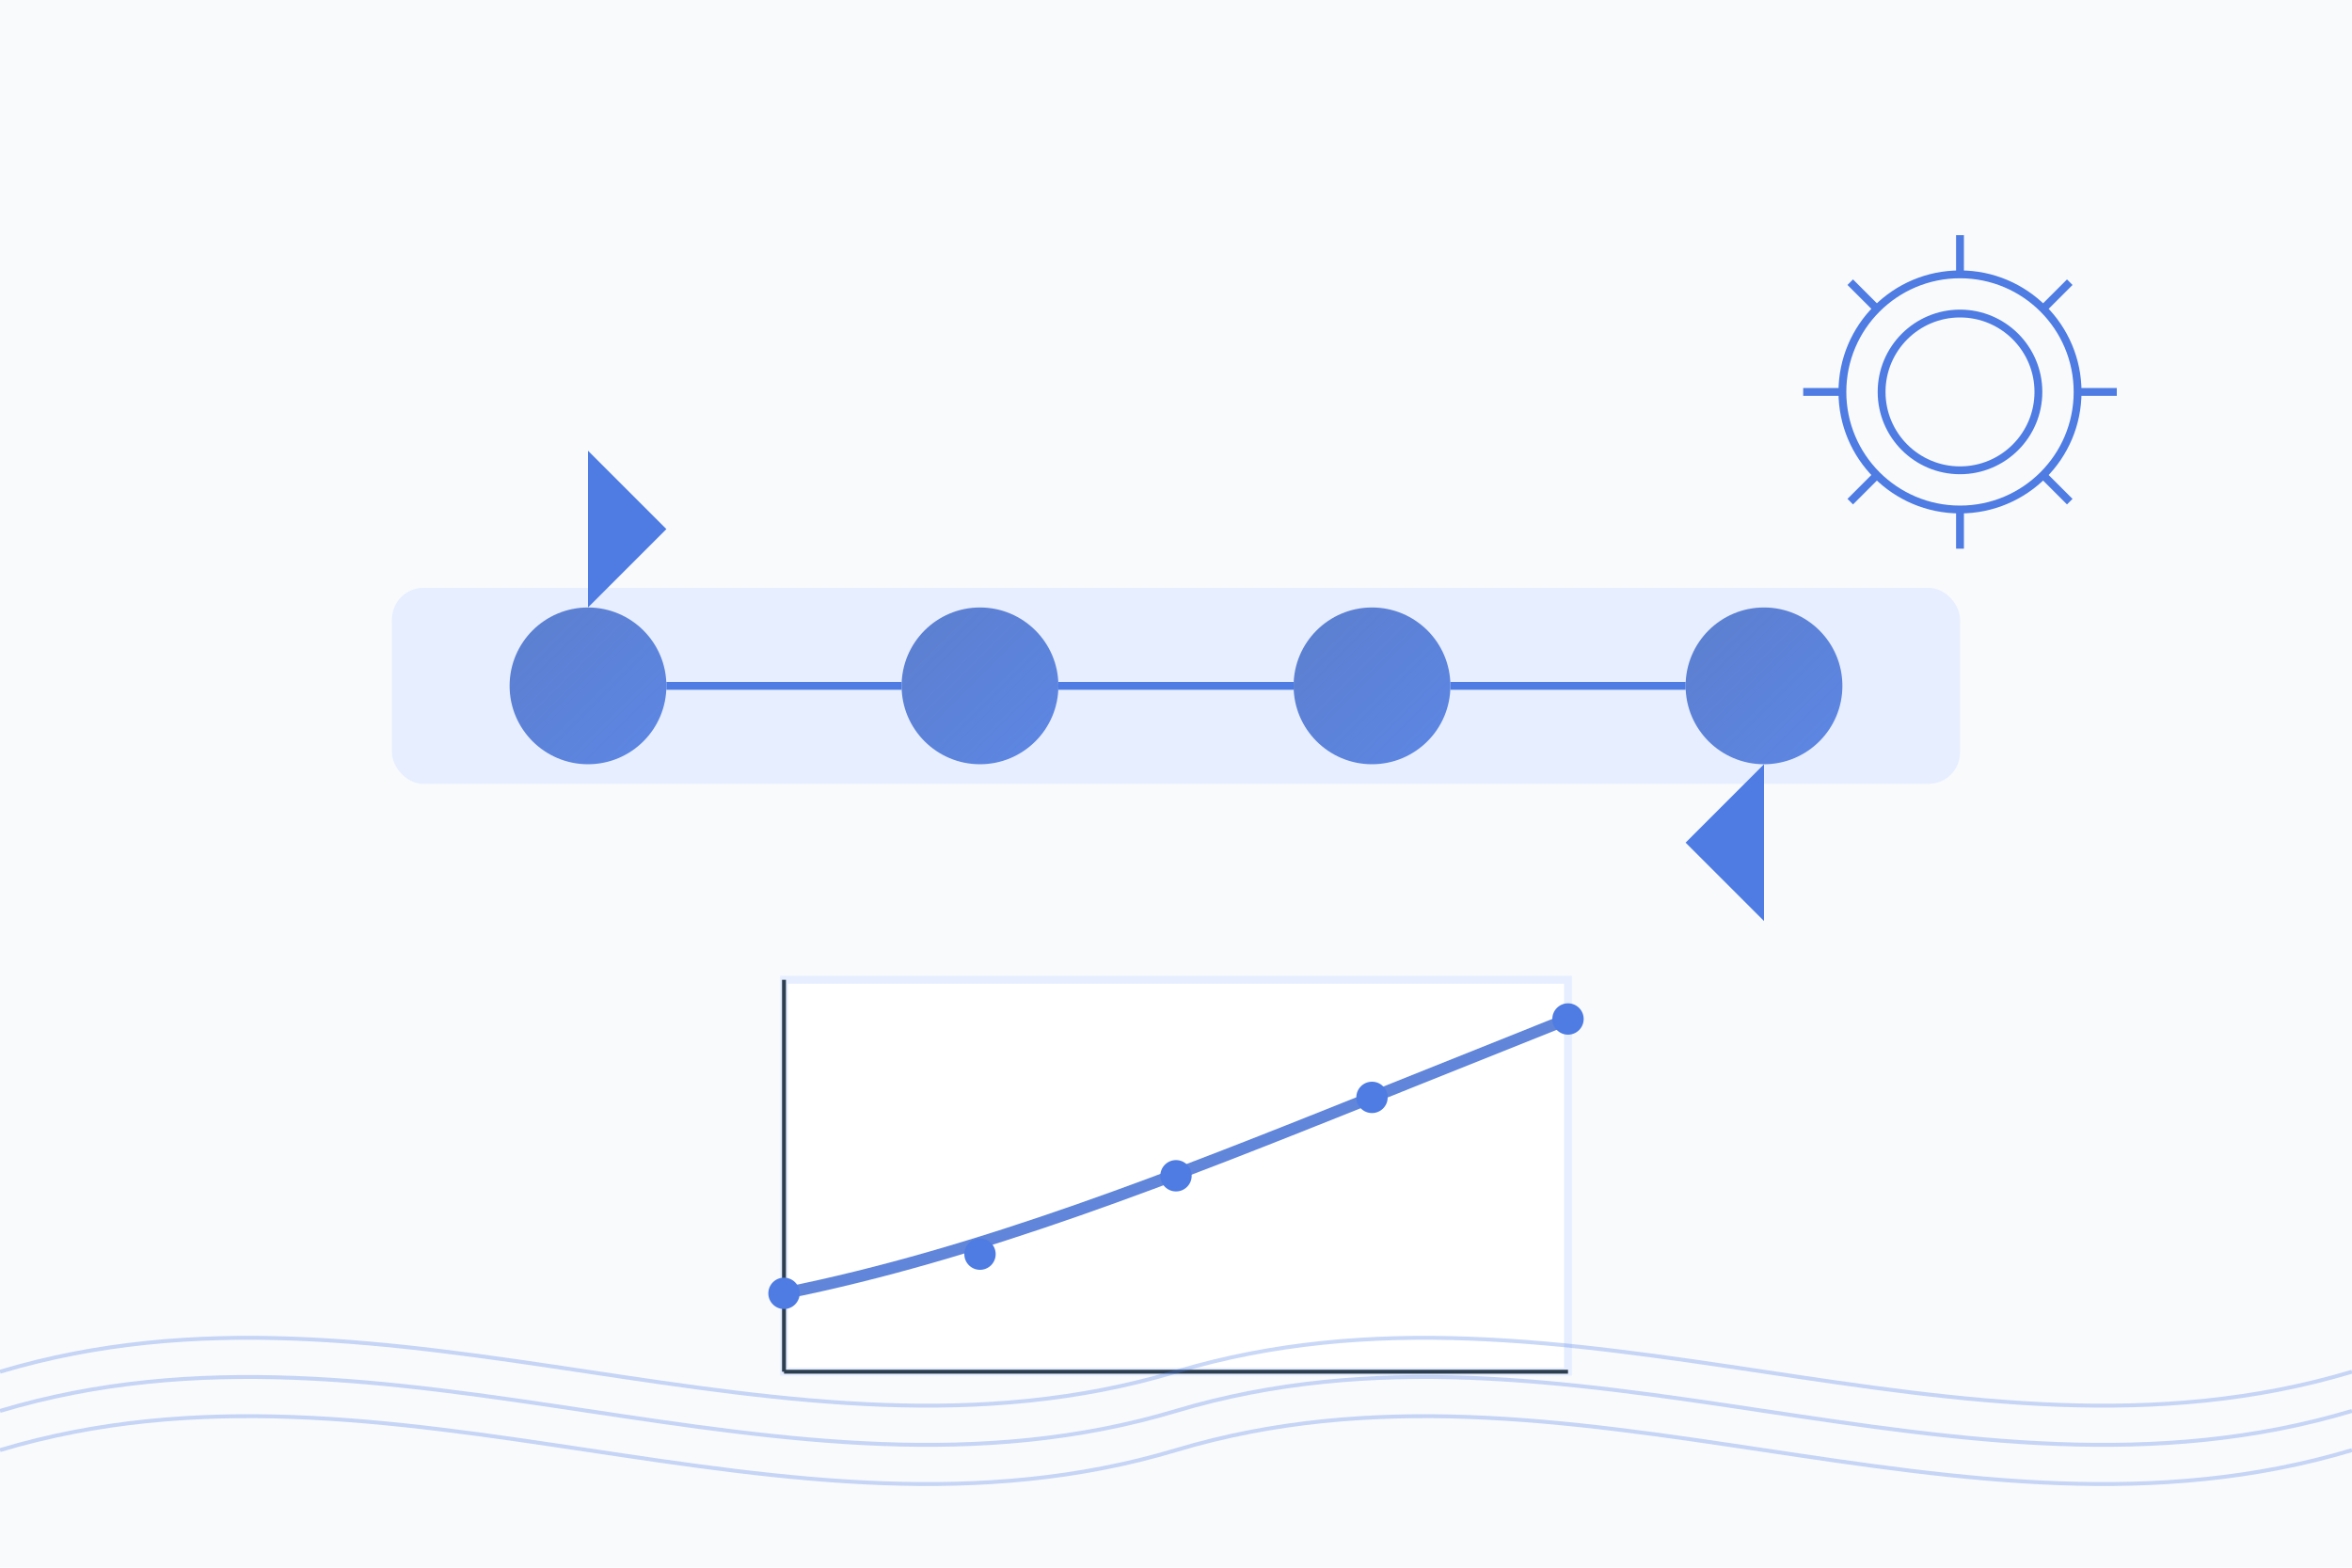 <svg width="600" height="400" viewBox="0 0 600 400" xmlns="http://www.w3.org/2000/svg">
  <defs>
    <linearGradient id="gradient1" x1="0%" y1="0%" x2="100%" y2="100%">
      <stop offset="0%" stop-color="#3a63c2" stop-opacity="0.8" />
      <stop offset="100%" stop-color="#4e7ce3" stop-opacity="0.9" />
    </linearGradient>
    <linearGradient id="gradient2" x1="0%" y1="0%" x2="100%" y2="100%">
      <stop offset="0%" stop-color="#f5f8ff" stop-opacity="0.7" />
      <stop offset="100%" stop-color="#e6eeff" stop-opacity="0.9" />
    </linearGradient>
  </defs>
  
  <!-- Background -->
  <rect width="600" height="400" fill="#f9fafc" />
  
  <!-- Business optimization concept illustration -->
  <g transform="translate(100, 50)">
    <!-- Business process representation -->
    <rect x="0" y="100" width="400" height="50" rx="8" fill="#e6eeff" />
    
    <!-- Process steps -->
    <circle cx="50" cy="125" r="20" fill="url(#gradient1)" />
    <circle cx="150" cy="125" r="20" fill="url(#gradient1)" />
    <circle cx="250" cy="125" r="20" fill="url(#gradient1)" />
    <circle cx="350" cy="125" r="20" fill="url(#gradient1)" />
    
    <!-- Connecting lines -->
    <line x1="70" y1="125" x2="130" y2="125" stroke="#4e7ce3" stroke-width="2" />
    <line x1="170" y1="125" x2="230" y2="125" stroke="#4e7ce3" stroke-width="2" />
    <line x1="270" y1="125" x2="330" y2="125" stroke="#4e7ce3" stroke-width="2" />
    
    <!-- Process optimization arrows -->
    <path d="M50,85 L50,65 L70,85 L50,105 L50,85" fill="#4e7ce3" />
    <path d="M350,165 L350,185 L330,165 L350,145 L350,165" fill="#4e7ce3" />
    
    <!-- Efficiency graph -->
    <g transform="translate(100, 200)">
      <rect x="0" y="0" width="200" height="100" fill="white" stroke="#e6eeff" stroke-width="2" />
      
      <!-- Graph axes -->
      <line x1="0" y1="100" x2="200" y2="100" stroke="#2c3e50" stroke-width="1" />
      <line x1="0" y1="0" x2="0" y2="100" stroke="#2c3e50" stroke-width="1" />
      
      <!-- Graph line showing optimization improvement -->
      <path d="M0,80 C50,70 100,50 150,30 L200,10" stroke="url(#gradient1)" stroke-width="3" fill="none" />
      
      <!-- Data points -->
      <circle cx="0" cy="80" r="4" fill="#4e7ce3" />
      <circle cx="50" cy="70" r="4" fill="#4e7ce3" />
      <circle cx="100" cy="50" r="4" fill="#4e7ce3" />
      <circle cx="150" cy="30" r="4" fill="#4e7ce3" />
      <circle cx="200" cy="10" r="4" fill="#4e7ce3" />
    </g>
    
    <!-- Abstract gear shapes representing optimization -->
    <g transform="translate(0, 0)">
      <circle cx="400" cy="50" r="30" fill="none" stroke="#4e7ce3" stroke-width="2" />
      <circle cx="400" cy="50" r="20" fill="none" stroke="#4e7ce3" stroke-width="2" />
      
      <!-- Gear teeth -->
      <g>
        <line x1="400" y1="20" x2="400" y2="10" stroke="#4e7ce3" stroke-width="2" />
        <line x1="430" y1="50" x2="440" y2="50" stroke="#4e7ce3" stroke-width="2" />
        <line x1="400" y1="80" x2="400" y2="90" stroke="#4e7ce3" stroke-width="2" />
        <line x1="370" y1="50" x2="360" y2="50" stroke="#4e7ce3" stroke-width="2" />
        
        <line x1="421" y1="29" x2="428" y2="22" stroke="#4e7ce3" stroke-width="2" />
        <line x1="421" y1="71" x2="428" y2="78" stroke="#4e7ce3" stroke-width="2" />
        <line x1="379" y1="71" x2="372" y2="78" stroke="#4e7ce3" stroke-width="2" />
        <line x1="379" y1="29" x2="372" y2="22" stroke="#4e7ce3" stroke-width="2" />
      </g>
    </g>
  </g>
  
  <!-- Abstract decorative elements -->
  <g opacity="0.3">
    <path d="M0,350 C100,320 200,380 300,350 C400,320 500,380 600,350" stroke="#4e7ce3" stroke-width="1" fill="none" />
    <path d="M0,360 C100,330 200,390 300,360 C400,330 500,390 600,360" stroke="#4e7ce3" stroke-width="1" fill="none" />
    <path d="M0,370 C100,340 200,400 300,370 C400,340 500,400 600,370" stroke="#4e7ce3" stroke-width="1" fill="none" />
  </g>
</svg>